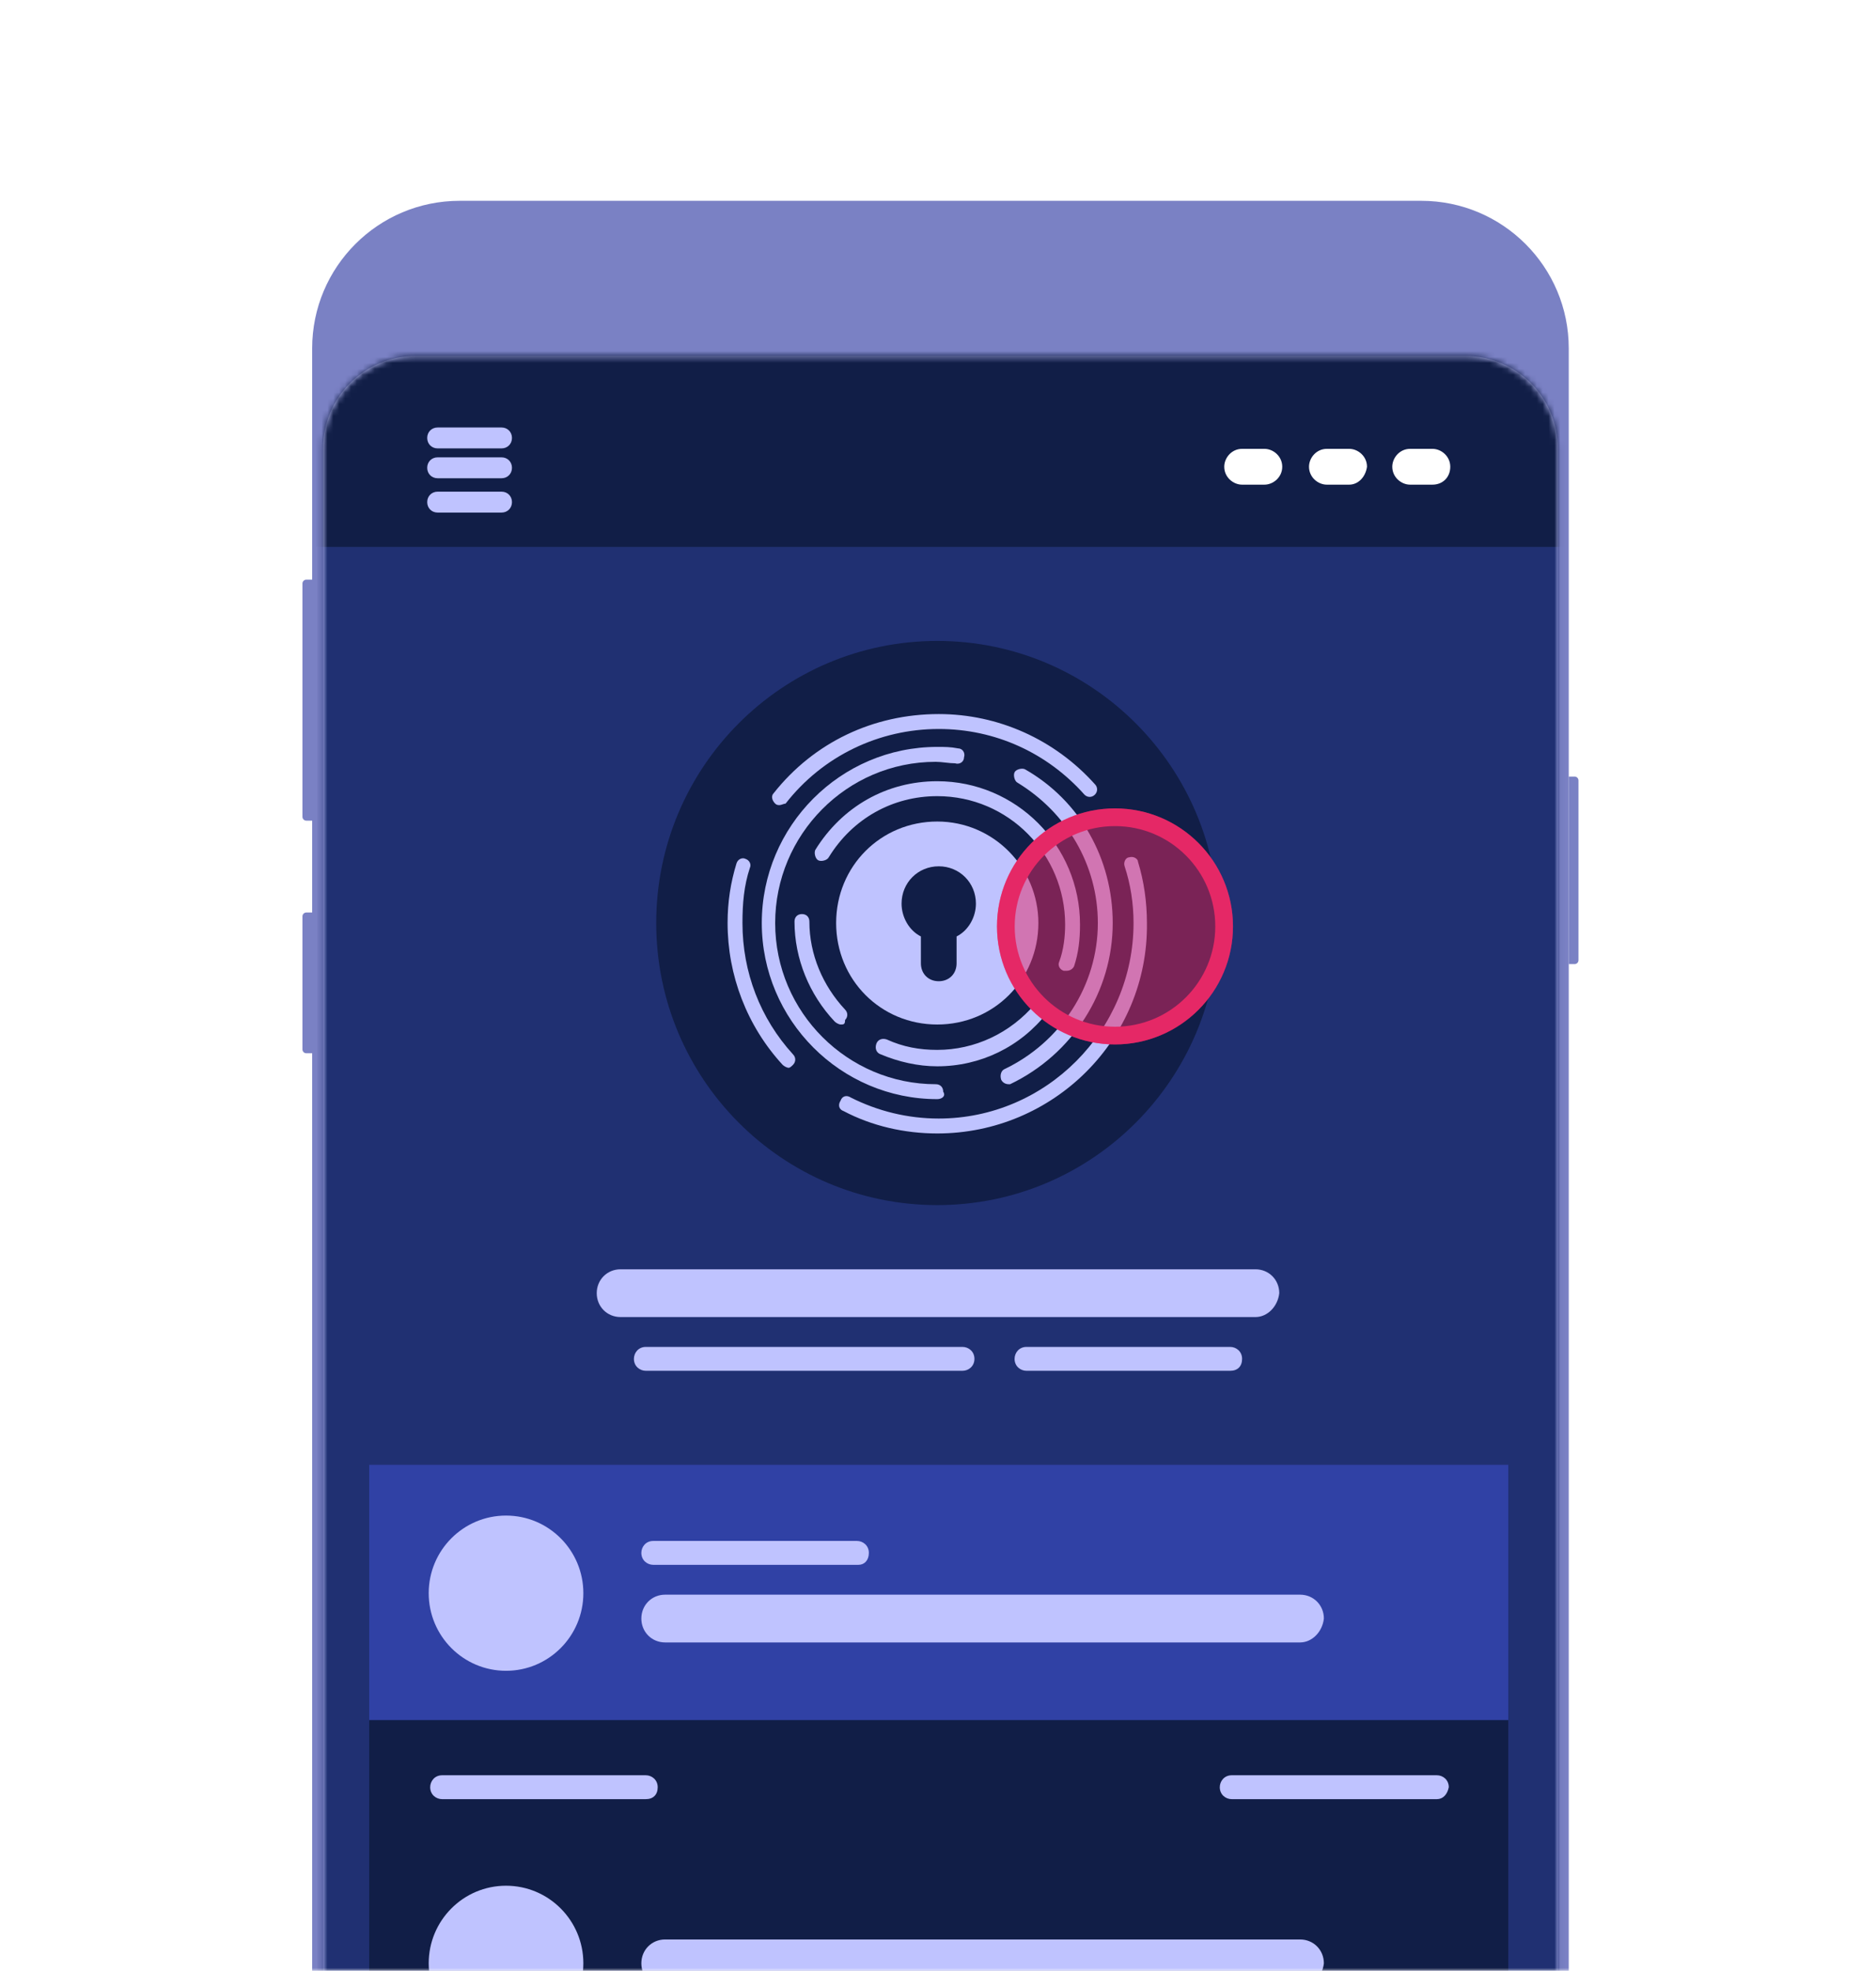<svg width="318" height="334" viewBox="0 0 318 334" fill="none" xmlns="http://www.w3.org/2000/svg">
<rect width="318" height="334" rx="10" fill="white"/>
<mask id="mask0" style="mask-type:alpha" maskUnits="userSpaceOnUse" x="0" y="0" width="318" height="334">
<rect width="318" height="334" rx="10" fill="white"/>
</mask>
<g mask="url(#mask0)">
<path d="M240.914 34.032H77.92C64.11 34.032 52.915 45.227 52.915 59.036V474.745C52.915 488.555 64.11 499.75 77.92 499.75H240.914C254.723 499.75 265.918 488.555 265.918 474.745V59.036C265.918 45.227 254.723 34.032 240.914 34.032Z" fill="#7A81C4"/>
<path d="M51.924 98.232H52.916V139.077H51.924C51.75 139.077 51.583 139.008 51.46 138.885C51.337 138.762 51.268 138.595 51.268 138.422V98.878C51.271 98.706 51.341 98.542 51.464 98.421C51.586 98.3 51.751 98.232 51.924 98.232Z" fill="#7A81C4"/>
<path d="M266.911 163.388H265.919V131.606H266.911C267.085 131.606 267.251 131.675 267.374 131.798C267.497 131.921 267.566 132.087 267.566 132.261V162.742C267.564 162.914 267.494 163.079 267.371 163.2C267.248 163.32 267.083 163.388 266.911 163.388Z" fill="#7A81C4"/>
<path d="M51.924 154.645H52.916V178.498H51.924C51.75 178.498 51.583 178.429 51.46 178.306C51.337 178.183 51.268 178.016 51.268 177.842V155.3C51.268 155.126 51.337 154.959 51.46 154.836C51.583 154.714 51.75 154.645 51.924 154.645Z" fill="#7A81C4"/>
<path d="M248.403 60.328H70.431C61.781 60.328 54.769 67.34 54.769 75.99V460.936C54.769 469.586 61.781 476.598 70.431 476.598H248.403C257.053 476.598 264.065 469.586 264.065 460.936V75.99C264.065 67.34 257.053 60.328 248.403 60.328Z" fill="#BFC3FF"/>
<mask id="mask1" style="mask-type:alpha" maskUnits="userSpaceOnUse" x="54" y="60" width="211" height="417">
<path d="M248.403 60.328H70.431C61.781 60.328 54.769 67.34 54.769 75.99V460.936C54.769 469.586 61.781 476.598 70.431 476.598H248.403C257.053 476.598 264.065 469.586 264.065 460.936V75.99C264.065 67.34 257.053 60.328 248.403 60.328Z" fill="#BFC3FF"/>
</mask>
<g mask="url(#mask1)">
<path d="M53.796 63.342V404.059C53.796 419.235 67.534 431.63 84.356 431.63H237.998C254.82 431.63 268.558 419.235 268.558 404.059V63.342C268.558 52.718 259.026 44.371 247.53 44.371H209.961V52.465C209.961 57.524 205.475 61.571 199.868 61.571H125.29C118.561 61.571 113.234 56.512 113.234 50.695V44.371H74.824C63.048 44.371 53.796 52.718 53.796 63.342Z" fill="#203072"/>
<path d="M255.666 248.245H62.587V291.752H255.666V248.245Z" fill="#3041A5"/>
<path d="M267.367 44.228H50.38V92.684H267.367V44.228Z" fill="#111E47"/>
<path d="M255.666 291.498H62.587V431.629H255.666V291.498Z" fill="#111E47"/>
<path d="M158.874 204.232C185.185 204.232 206.514 182.828 206.514 156.425C206.514 130.022 185.185 108.619 158.874 108.619C132.564 108.619 111.235 130.022 111.235 156.425C111.235 182.828 132.564 204.232 158.874 204.232Z" fill="#111E47"/>
<path d="M133.668 180.961C133.416 180.961 132.912 180.708 132.66 180.455C126.61 173.878 123.333 165.278 123.333 156.425C123.333 152.884 123.837 149.596 124.846 146.307C125.098 145.548 125.854 145.296 126.358 145.548C127.114 145.801 127.366 146.56 127.114 147.066C126.106 150.101 125.854 153.137 125.854 156.425C125.854 164.772 128.879 172.614 134.424 178.684C134.928 179.19 134.928 179.949 134.424 180.455C134.172 180.708 133.92 180.961 133.668 180.961Z" fill="#BFC3FF"/>
<path d="M158.874 192.09C153.329 192.09 147.784 190.825 142.994 188.295C142.238 188.042 141.986 187.284 142.49 186.525C142.742 185.766 143.499 185.513 144.255 186.019C148.792 188.295 153.833 189.56 159.126 189.56C177.275 189.56 192.146 174.636 192.146 156.424C192.146 153.136 191.642 149.848 190.634 146.812C190.382 146.054 190.886 145.295 191.39 145.295C192.146 145.042 192.903 145.548 192.903 146.054C193.911 149.342 194.415 152.883 194.415 156.424C194.667 176.154 178.535 192.09 158.874 192.09Z" fill="#BFC3FF"/>
<path d="M132.156 136.442C131.904 136.442 131.652 136.442 131.4 136.189C130.896 135.683 130.643 134.925 131.148 134.419C137.953 125.819 148.036 121.013 159.126 121.013C169.209 121.013 178.787 125.313 185.593 132.901C186.097 133.407 186.097 134.166 185.593 134.672C185.089 135.178 184.333 135.178 183.828 134.672C177.527 127.589 168.705 123.542 159.126 123.542C149.044 123.542 139.466 128.095 133.164 136.189C132.912 136.189 132.408 136.442 132.156 136.442Z" fill="#BFC3FF"/>
<path d="M158.874 186.273C142.49 186.273 129.13 172.867 129.13 156.425C129.13 139.984 142.49 126.578 158.874 126.578C160.134 126.578 161.142 126.578 162.402 126.831C163.159 126.831 163.663 127.589 163.411 128.348C163.411 129.107 162.655 129.613 161.898 129.36C160.89 129.36 159.63 129.107 158.622 129.107C143.498 129.107 131.399 141.501 131.399 156.425C131.399 171.602 143.75 183.743 158.622 183.743C159.378 183.743 159.882 184.249 159.882 185.008C160.386 185.767 159.63 186.273 158.874 186.273Z" fill="#BFC3FF"/>
<path d="M170.972 183.743C170.468 183.743 169.964 183.49 169.712 182.984C169.46 182.225 169.712 181.466 170.216 181.213C179.794 176.66 186.096 167.048 186.096 156.425C186.096 146.56 180.802 137.707 172.484 132.648C171.98 132.395 171.728 131.383 171.98 130.877C172.232 130.371 173.241 130.118 173.745 130.371C183.071 135.683 188.616 145.548 188.616 156.425C188.616 168.06 181.811 178.684 171.224 183.743H170.972Z" fill="#BFC3FF"/>
<path d="M142.49 173.625C142.238 173.625 141.734 173.372 141.482 173.119C137.197 168.566 134.676 162.496 134.676 156.172C134.676 155.413 135.18 154.907 135.936 154.907C136.693 154.907 137.197 155.413 137.197 156.172C137.197 161.737 139.465 167.049 143.246 171.096C143.75 171.602 143.75 172.36 143.246 172.866C143.246 173.625 142.994 173.625 142.49 173.625Z" fill="#BFC3FF"/>
<path d="M158.874 180.708C155.598 180.708 152.321 179.949 149.296 178.684C148.54 178.431 148.288 177.672 148.54 176.914C148.792 176.155 149.548 175.902 150.304 176.155C153.077 177.42 155.85 177.925 158.874 177.925C165.176 177.925 171.225 175.143 175.51 170.084C176.015 169.578 176.771 169.578 177.275 169.831C177.779 170.337 177.779 171.096 177.527 171.602C172.99 177.42 166.184 180.708 158.874 180.708Z" fill="#BFC3FF"/>
<path d="M180.803 164.519C180.803 164.519 180.551 164.519 180.299 164.519C179.542 164.266 179.29 163.507 179.542 163.001C180.299 160.978 180.551 158.701 180.551 156.678C180.551 144.789 170.972 134.924 158.873 134.924C151.312 134.924 144.506 138.719 140.473 145.295C140.221 145.801 139.213 146.054 138.708 145.801C138.204 145.548 137.952 144.536 138.204 144.03C142.741 136.695 150.303 132.395 158.873 132.395C172.233 132.395 183.071 143.272 183.071 156.678C183.071 159.207 182.819 161.484 182.063 163.76C181.811 164.266 181.307 164.519 180.803 164.519Z" fill="#BFC3FF"/>
<path d="M158.874 139.225C149.295 139.225 141.733 146.813 141.733 156.425C141.733 166.037 149.295 173.626 158.874 173.626C168.452 173.626 176.014 166.037 176.014 156.425C176.014 147.066 168.452 139.225 158.874 139.225ZM162.15 158.702V163.255C162.15 165.025 160.89 166.29 159.126 166.29C157.361 166.29 156.101 165.025 156.101 163.255V158.702C154.084 157.69 152.824 155.414 152.824 153.137C152.824 149.596 155.597 146.813 159.126 146.813C162.654 146.813 165.427 149.596 165.427 153.137C165.427 155.414 164.167 157.69 162.15 158.702Z" fill="#BFC3FF"/>
<path d="M212.815 223.203H105.185C102.916 223.203 101.152 221.432 101.152 219.156C101.152 216.879 102.916 215.109 105.185 215.109H212.815C215.084 215.109 216.848 216.879 216.848 219.156C216.596 221.432 214.831 223.203 212.815 223.203Z" fill="#BFC3FF"/>
<path d="M163.159 232.31H109.47C108.462 232.31 107.454 231.551 107.454 230.286C107.454 229.274 108.21 228.263 109.47 228.263H163.159C164.167 228.263 165.176 229.022 165.176 230.286C165.176 231.551 164.167 232.31 163.159 232.31Z" fill="#BFC3FF"/>
<path d="M208.53 232.31H173.997C172.989 232.31 171.981 231.551 171.981 230.286C171.981 229.274 172.737 228.263 173.997 228.263H208.53C209.538 228.263 210.546 229.022 210.546 230.286C210.546 231.551 209.79 232.31 208.53 232.31Z" fill="#BFC3FF"/>
<path d="M85.777 283.151C93.016 283.151 98.884 277.262 98.884 269.998C98.884 262.734 93.016 256.845 85.777 256.845C78.538 256.845 72.67 262.734 72.67 269.998C72.67 277.262 78.538 283.151 85.777 283.151Z" fill="#BFC3FF"/>
<path d="M85.777 345.881C93.016 345.881 98.884 339.992 98.884 332.728C98.884 325.464 93.016 319.575 85.777 319.575C78.538 319.575 72.67 325.464 72.67 332.728C72.67 339.992 78.538 345.881 85.777 345.881Z" fill="#BFC3FF"/>
<path d="M220.377 336.775H112.747C110.479 336.775 108.714 335.004 108.714 332.728C108.714 330.451 110.479 328.681 112.747 328.681H220.377C222.646 328.681 224.41 330.451 224.41 332.728C224.158 335.004 222.394 336.775 220.377 336.775Z" fill="#BFC3FF"/>
<path d="M220.377 278.345H112.747C110.478 278.345 108.714 276.575 108.714 274.298C108.714 272.022 110.478 270.251 112.747 270.251H220.377C222.646 270.251 224.41 272.022 224.41 274.298C224.158 276.575 222.394 278.345 220.377 278.345Z" fill="#BFC3FF"/>
<path d="M145.515 265.192H110.73C109.722 265.192 108.714 264.433 108.714 263.168C108.714 262.156 109.47 261.145 110.73 261.145H145.263C146.271 261.145 147.279 261.903 147.279 263.168C147.279 264.433 146.523 265.192 145.515 265.192Z" fill="#BFC3FF"/>
<path d="M109.47 304.904H74.937C73.929 304.904 72.921 304.145 72.921 302.881C72.921 301.869 73.677 300.857 74.937 300.857H109.47C110.478 300.857 111.486 301.616 111.486 302.881C111.486 304.145 110.73 304.904 109.47 304.904Z" fill="#BFC3FF"/>
<path d="M243.567 304.904H208.783C207.775 304.904 206.766 304.145 206.766 302.881C206.766 301.869 207.523 300.857 208.783 300.857H243.567C244.576 300.857 245.584 301.616 245.584 302.881C245.332 304.145 244.576 304.904 243.567 304.904Z" fill="#BFC3FF"/>
<path d="M228.696 82.136H224.915C223.402 82.136 221.89 80.871 221.89 79.101C221.89 77.583 223.15 76.065 224.915 76.065H228.696C230.208 76.065 231.72 77.33 231.72 79.101C231.468 80.871 230.208 82.136 228.696 82.136Z" fill="white"/>
<path d="M242.81 82.136H239.029C237.517 82.136 236.005 80.871 236.005 79.101C236.005 77.583 237.265 76.065 239.029 76.065H242.81C244.323 76.065 245.835 77.33 245.835 79.101C245.835 80.871 244.575 82.136 242.81 82.136Z" fill="white"/>
<path d="M214.328 82.136H210.547C209.035 82.136 207.522 80.871 207.522 79.101C207.522 77.583 208.783 76.065 210.547 76.065H214.328C215.84 76.065 217.353 77.33 217.353 79.101C217.353 80.871 215.84 82.136 214.328 82.136Z" fill="white"/>
<path d="M85.019 81.049H74.181C73.172 81.049 72.416 80.29 72.416 79.278C72.416 78.266 73.172 77.507 74.181 77.507H85.019C86.028 77.507 86.784 78.266 86.784 79.278C86.784 80.29 86.028 81.049 85.019 81.049Z" fill="#BFC3FF"/>
<path d="M85.019 86.866H74.181C73.172 86.866 72.416 86.107 72.416 85.095C72.416 84.084 73.172 83.325 74.181 83.325H85.019C86.028 83.325 86.784 84.084 86.784 85.095C86.784 86.107 86.028 86.866 85.019 86.866Z" fill="#BFC3FF"/>
<path d="M85.019 75.99H74.181C73.172 75.99 72.416 75.231 72.416 74.219C72.416 73.207 73.172 72.448 74.181 72.448H85.019C86.028 72.448 86.784 73.207 86.784 74.219C86.784 75.231 86.028 75.99 85.019 75.99Z" fill="#BFC3FF"/>
</g>
</g>
<g filter="url(#filter0_b)">
<circle cx="189" cy="157" r="20" fill="#E52866" fill-opacity="0.5"/>
</g>
<circle cx="189" cy="157" r="18.5" stroke="#E52866" stroke-width="3"/>
<defs>
<filter id="filter0_b" x="165" y="133" width="48" height="48" filterUnits="userSpaceOnUse" color-interpolation-filters="sRGB">
<feFlood flood-opacity="0" result="BackgroundImageFix"/>
<feGaussianBlur in="BackgroundImage" stdDeviation="2"/>
<feComposite in2="SourceAlpha" operator="in" result="effect1_backgroundBlur"/>
<feBlend mode="normal" in="SourceGraphic" in2="effect1_backgroundBlur" result="shape"/>
</filter>
</defs>
</svg>
